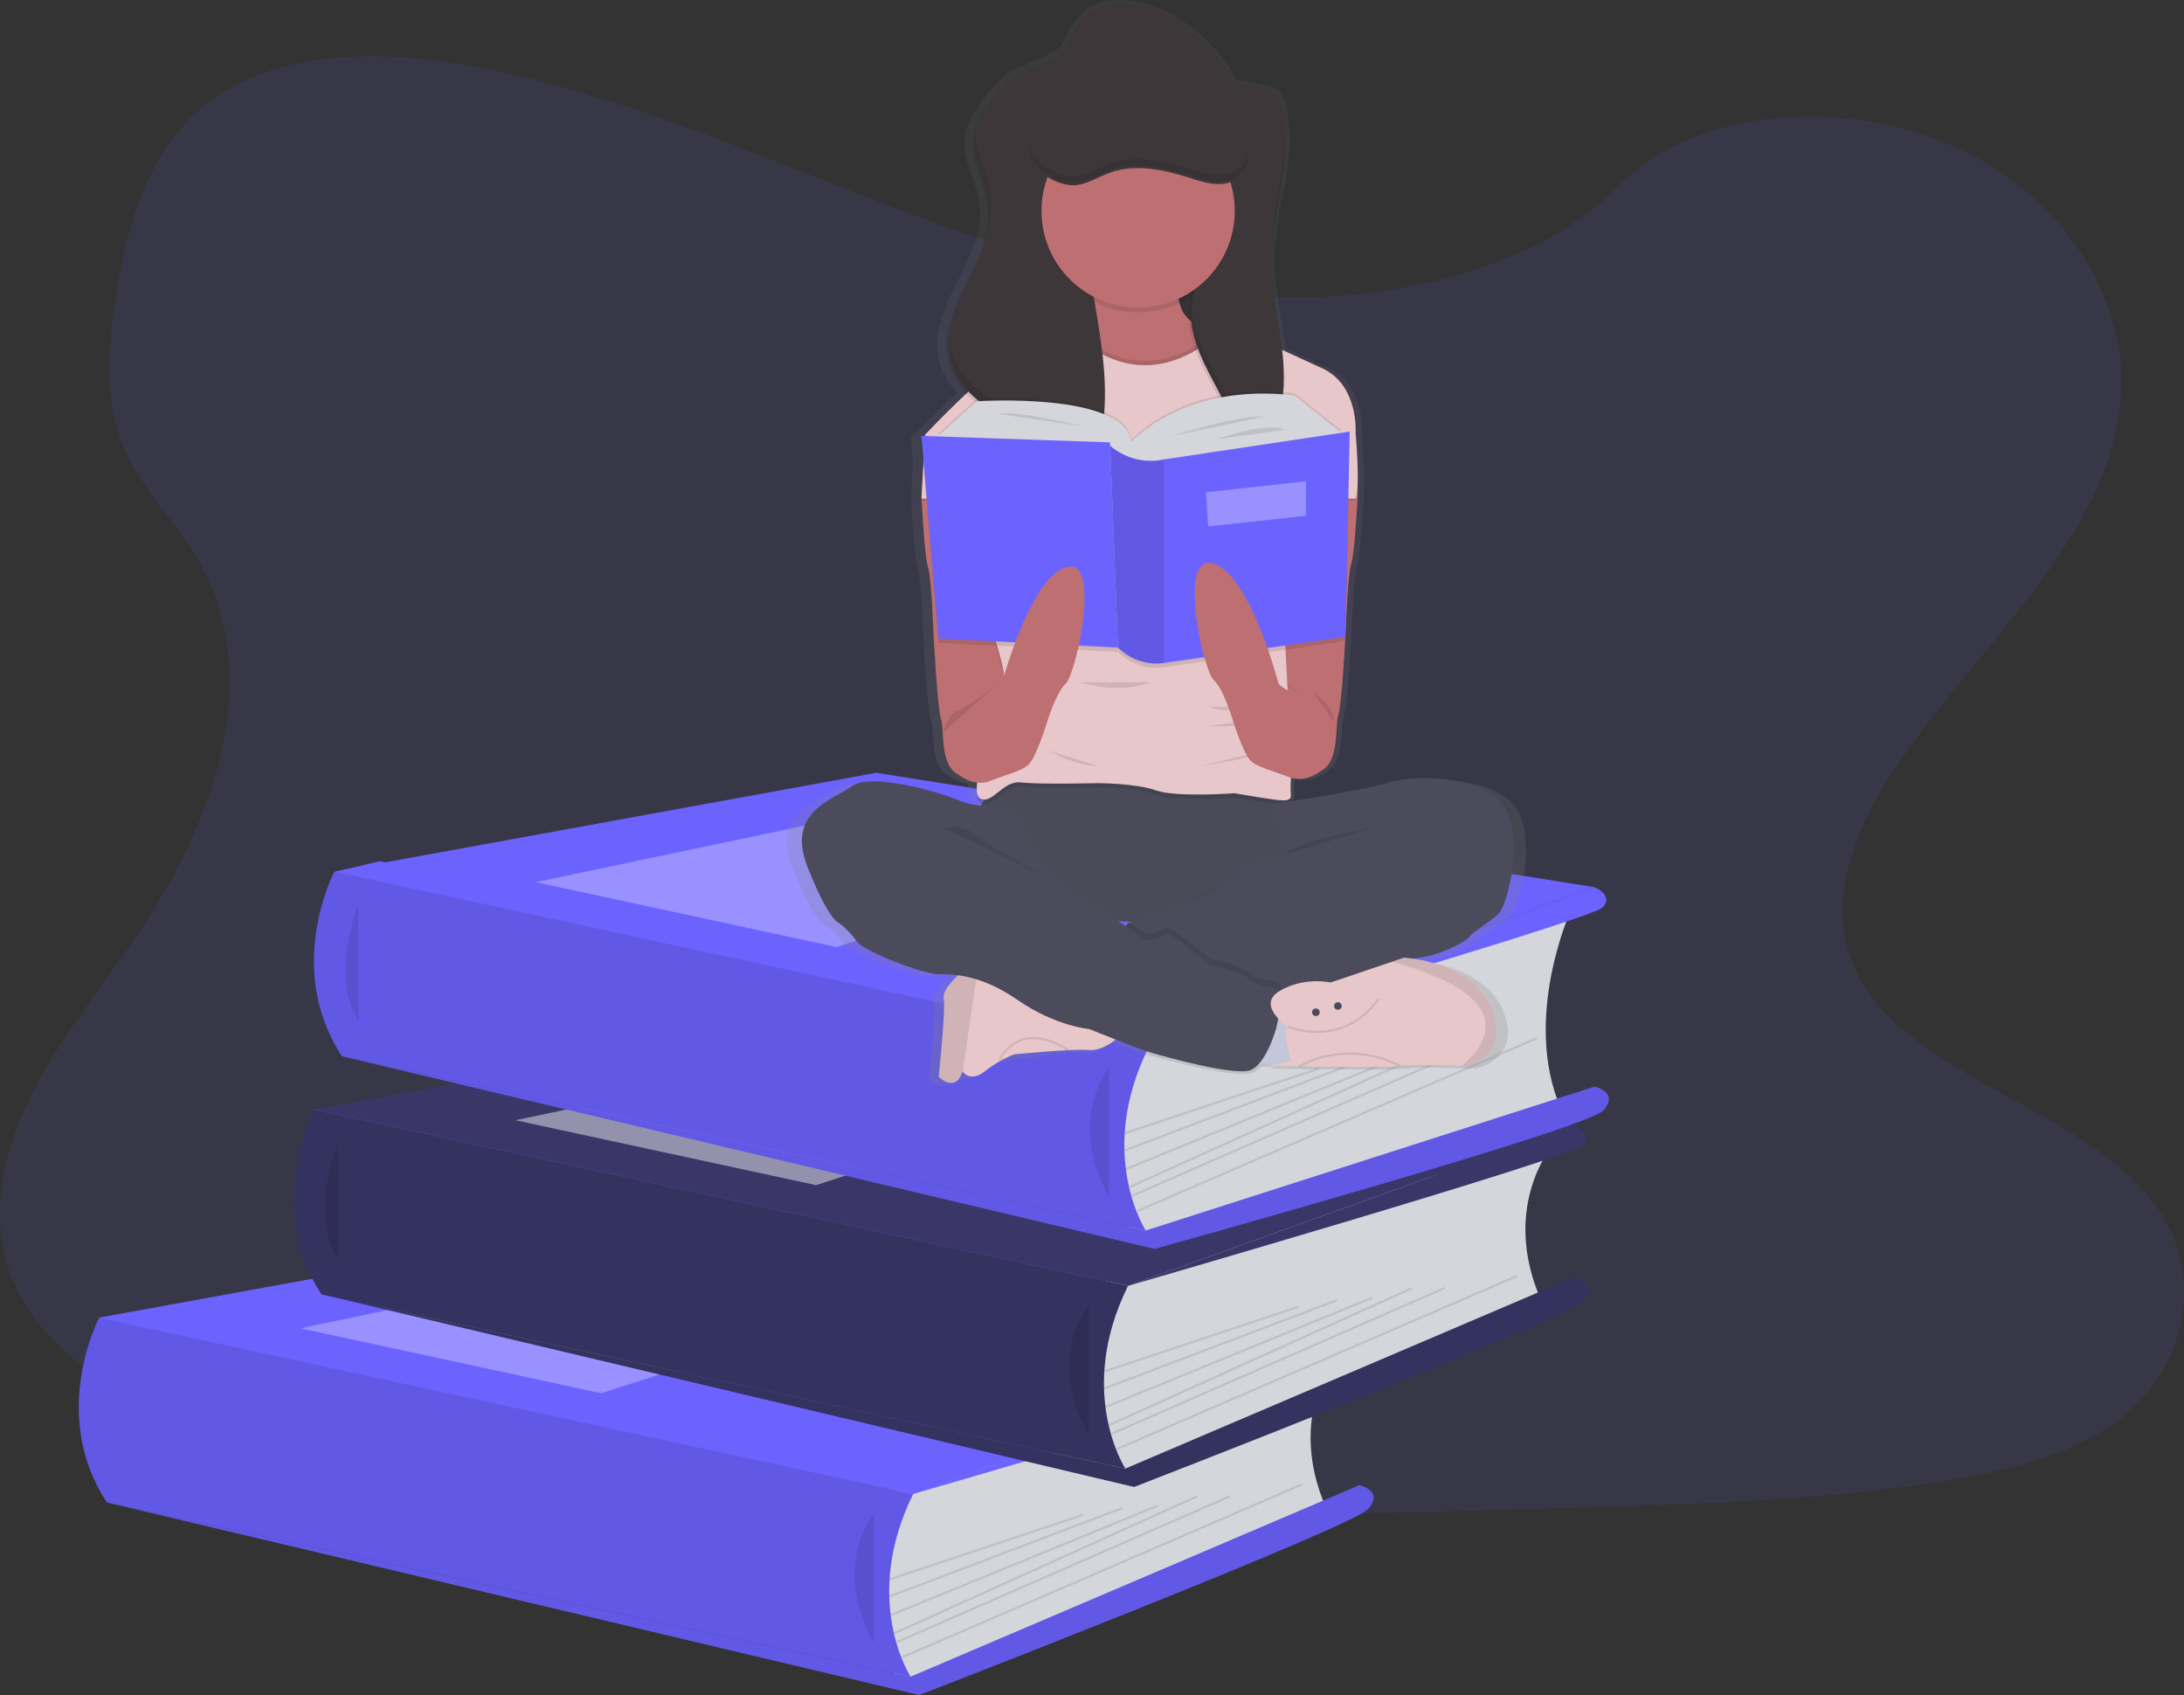 <?xml version="1.0" encoding="utf-8"?>
<svg viewBox="-221.736 -211.737 1009.536 783.432" xmlns="http://www.w3.org/2000/svg">
  <rect x="-221.736" y="-211.737" width="1009.536" height="783.432" fill="#333333" stroke="none"/>
  <defs>
    <linearGradient id="3cf802be-0480-4c68-848a-073112220499" x1="635.22" y1="545.34" x2="635.22" y2="43.42" gradientUnits="userSpaceOnUse">
      <stop offset="0" stop-color="gray" stop-opacity="0.25"/>
      <stop offset="0.54" stop-color="gray" stop-opacity="0.12"/>
      <stop offset="1" stop-color="gray" stop-opacity="0.1"/>
    </linearGradient>
  </defs>
  <path d="M 364.818 -74.325 C 300.098 -76.575 238.448 -97.465 179.588 -120.325 C 120.728 -143.185 62.428 -168.515 -0.742 -180.625 C -41.372 -188.415 -87.842 -189.515 -120.572 -167.735 C -152.082 -146.735 -162.262 -110.585 -167.732 -77.005 C -171.852 -51.745 -174.272 -25.165 -162.982 -1.515 C -155.152 14.905 -141.242 28.705 -131.632 44.485 C -98.162 99.205 -121.812 166.685 -158.082 220.115 C -175.082 245.185 -194.832 269.115 -207.952 295.775 C -221.072 322.435 -227.152 353.025 -215.672 380.245 C -204.282 407.245 -177.152 427.485 -147.772 441.735 C -88.082 470.685 -17.772 478.965 50.838 483.655 C 202.668 494.045 355.298 489.545 507.528 485.045 C 563.868 483.375 620.448 481.685 675.868 472.975 C 706.648 468.135 738.418 460.465 760.768 441.925 C 789.128 418.395 796.158 378.545 777.158 349.045 C 745.268 299.555 657.158 287.265 634.838 234.145 C 622.578 204.915 635.178 172.355 652.998 145.235 C 691.238 87.075 755.328 36.045 758.708 -30.435 C 761.028 -76.105 730.208 -121.825 682.568 -143.435 C 632.638 -166.165 563.378 -163.285 526.558 -125.795 C 488.618 -87.165 421.958 -72.345 364.818 -74.325 Z" fill="#6c63ff" opacity="0.1" transform="matrix(1, 0, 0, 1, -1.1368683772161603e-13, -5.684341886080802e-14)"/>
  <polygon points="200.408 478.755 -141.872 477.085 -175.882 397.315 -55.622 388.585 -76.582 301.125 161.278 270.295 -66.492 191.115 -46.372 186.335 319.878 246.085 299.708 382.575 270.878 457.585 200.408 478.755" fill="#6c63ff" transform="matrix(1, 0, 0, 1, -1.1368683772161603e-13, -5.684341886080802e-14)"/>
  <path d="M 395.688 415.195 C 395.688 415.195 373.018 442.865 391.018 484.695 L 210.018 563.195 L 192.648 566.835 L 184.648 531.835 L 189.998 487.665 L 189.998 463.525 L 395.688 415.195 Z" fill="#d5d6db" transform="matrix(1, 0, 0, 1, -1.1368683772161603e-13, -5.684341886080802e-14)"/>
  <polygon points="-175.882 397.315 74.638 351.645 406.588 404.525 200.408 478.755 -175.882 397.315" fill="#6c63ff" transform="matrix(1, 0, 0, 1, -1.1368683772161603e-13, -5.684341886080802e-14)"/>
  <polygon points="-175.882 397.315 74.638 351.645 406.588 404.525 200.408 478.755 -175.882 397.315" fill="#6c63ff" transform="matrix(1, 0, 0, 1, -1.1368683772161603e-13, -5.684341886080802e-14)"/>
  <path d="M -175.882 397.305 C -175.882 397.305 -199.312 441.695 -172.312 482.695 L 199.188 563.195 C 199.188 563.195 176.128 527.835 200.378 478.755 L -175.882 397.305 Z" fill="#6c63ff" transform="matrix(1, 0, 0, 1, -1.1368683772161603e-13, -5.684341886080802e-14)"/>
  <path d="M -175.882 397.305 C -175.882 397.305 -199.312 441.695 -172.312 482.695 L 199.188 563.195 C 199.188 563.195 176.128 527.835 200.378 478.755 L -175.882 397.305 Z" opacity="0.1" transform="matrix(1, 0, 0, 1, -1.1368683772161603e-13, -5.684341886080802e-14)"/>
  <path d="M 199.188 563.195 L 406.588 474.695 C 406.588 474.695 418.188 477.195 410.688 485.695 C 403.188 494.195 203.188 571.695 203.188 571.695 L -172.312 482.695 L 199.188 563.195 Z" fill="#6c63ff" transform="matrix(1, 0, 0, 1, -1.1368683772161603e-13, -5.684341886080802e-14)"/>
  <path d="M 199.188 563.195 L 406.588 474.695 C 406.588 474.695 418.188 477.195 410.688 485.695 C 403.188 494.195 203.188 571.695 203.188 571.695 L -172.312 482.695 L 199.188 563.195 Z" opacity="0.1" transform="matrix(1, 0, 0, 1, -1.1368683772161603e-13, -5.684341886080802e-14)"/>
  <path d="M 182.188 487.695 C 182.188 487.695 162.188 511.695 182.188 547.695" opacity="0.1" transform="matrix(1, 0, 0, 1, -1.1368683772161603e-13, -5.684341886080802e-14)"/>
  <rect x="510.68" y="757.36" width="94.57" height="1" transform="matrix(0.949, -0.316, 0.316, 0.949, -534.812, -39.595)" opacity="0.1"/>
  <rect x="509.35" y="759.86" width="115.23" height="1" transform="matrix(0.935, -0.355, 0.355, 0.935, -556.892, -3.935)" opacity="0.1"/>
  <rect x="508.7" y="764.61" width="133.56" height="1" transform="matrix(0.925, -0.379, 0.379, 0.925, -570.552, 19.835)" opacity="0.1"/>
  <rect x="508.37" y="766.53" width="153.74" height="1" transform="matrix(0.911, -0.412, 0.412, 0.911, -587.532, 53.845)" opacity="0.1"/>
  <rect x="509.21" y="768.64" width="168.15" height="1" transform="matrix(0.916, -0.401, 0.401, 0.916, -582.002, 46.845)" opacity="0.1"/>
  <rect x="510.33" y="769.26" width="201.22" height="1" transform="matrix(0.918, -0.397, 0.397, 0.918, -578.762, 50.185)" opacity="0.1"/>
  <polygon points="-82.812 402.195 93.188 365.195 200.408 385.695 56.188 432.195 -82.812 402.195" fill="#fff" opacity="0.3" transform="matrix(1, 0, 0, 1, -1.1368683772161603e-13, -5.684341886080802e-14)"/>
  <path d="M 406.588 404.525 C 406.588 404.525 415.688 408.195 410.348 413.865 C 405.008 419.535 200.378 478.755 200.378 478.755 L 406.588 404.525 Z" fill="#6c63ff" transform="matrix(1, 0, 0, 1, -1.1368683772161603e-13, -5.684341886080802e-14)"/>
  <path d="M 494.978 319.015 C 494.978 319.015 472.318 346.675 490.318 388.515 L 309.318 467.015 L 291.948 470.675 L 283.948 435.675 L 289.378 391.515 L 289.378 367.345 L 494.978 319.015 Z" fill="#d5d6db" transform="matrix(1, 0, 0, 1, -1.1368683772161603e-13, -5.684341886080802e-14)"/>
  <polygon points="-76.582 301.125 173.928 255.465 505.888 308.345 299.708 382.575 -76.582 301.125" fill="#3a3768" transform="matrix(1, 0, 0, 1, -1.1368683772161603e-13, -5.684341886080802e-14)"/>
  <path d="M -76.622 301.125 C -76.622 301.125 -100.062 345.515 -73.062 386.515 L 298.438 467.015 C 298.438 467.015 275.388 431.625 299.668 382.565 L -76.622 301.125 Z" fill="#3a3768" transform="matrix(1, 0, 0, 1, -1.1368683772161603e-13, -5.684341886080802e-14)"/>
  <path d="M -76.622 301.125 C -76.622 301.125 -100.062 345.515 -73.062 386.515 L 298.438 467.015 C 298.438 467.015 275.388 431.625 299.668 382.565 L 182.188 357.135 L -76.622 301.125 Z" opacity="0.1" transform="matrix(1, 0, 0, 1, -1.1368683772161603e-13, -5.684341886080802e-14)"/>
  <path d="M -65.522 316.515 C -65.522 316.515 -78.902 348.985 -65.522 370.015" opacity="0.1" transform="matrix(1, 0, 0, 1, -1.1368683772161603e-13, -5.684341886080802e-14)"/>
  <path d="M 298.478 467.015 L 505.888 378.515 C 505.888 378.515 517.478 381.015 509.978 389.515 C 502.478 398.015 302.478 475.515 302.478 475.515 L -73.022 386.515 L 298.478 467.015 Z" fill="#3a3768" transform="matrix(1, 0, 0, 1, -1.1368683772161603e-13, -5.684341886080802e-14)"/>
  <path d="M 298.478 467.015 L 505.888 378.515 C 505.888 378.515 517.478 381.015 509.978 389.515 C 502.478 398.015 302.478 475.515 302.478 475.515 L -73.022 386.515 L 298.478 467.015 Z" opacity="0.1" transform="matrix(1, 0, 0, 1, -1.1368683772161603e-13, -5.684341886080802e-14)"/>
  <path d="M 281.478 391.515 C 281.478 391.515 261.478 415.515 281.478 451.515" opacity="0.1" transform="matrix(1, 0, 0, 1, -1.1368683772161603e-13, -5.684341886080802e-14)"/>
  <rect x="609.97" y="661.18" width="94.57" height="1" transform="matrix(0.949, -0.316, 0.316, 0.949, -499.262, -13.105)" opacity="0.1"/>
  <rect x="608.65" y="663.68" width="115.23" height="1" transform="matrix(0.935, -0.355, 0.355, 0.935, -516.212, 25.085)" opacity="0.1"/>
  <rect x="608" y="668.43" width="133.56" height="1" transform="matrix(0.925, -0.379, 0.379, 0.925, -526.722, 50.275)" opacity="0.1"/>
  <rect x="607.66" y="670.34" width="153.74" height="1" transform="matrix(0.911, -0.412, 0.412, 0.911, -539.112, 86.195)" opacity="0.1"/>
  <rect x="608.51" y="672.45" width="168.15" height="1" transform="matrix(0.916, -0.401, 0.401, 0.916, -535.172, 78.555)" opacity="0.1"/>
  <rect x="609.63" y="673.07" width="201.22" height="1" transform="matrix(0.918, -0.397, 0.397, 0.918, -532.482, 81.665)" opacity="0.1"/>
  <polygon points="16.488 306.015 192.488 269.015 299.708 289.515 155.488 336.015 16.488 306.015" fill="#fff" opacity="0.45" transform="matrix(1, 0, 0, 1, -1.1368683772161603e-13, -5.684341886080802e-14)"/>
  <path d="M 505.888 308.345 C 505.888 308.345 514.978 312.015 509.648 317.675 C 504.318 323.335 299.708 382.565 299.708 382.565 L 505.888 308.345 Z" fill="#3a3768" transform="matrix(1, 0, 0, 1, -1.1368683772161603e-13, -5.684341886080802e-14)"/>
  <path d="M 504.378 208.985 C 504.378 208.985 481.708 258.655 499.708 300.485 L 318.708 356.985 L 301.378 360.655 L 293.378 325.655 L 298.728 281.485 L 298.728 257.315 L 504.378 208.985 Z" fill="#d5d6db" transform="matrix(1, 0, 0, 1, -1.1368683772161603e-13, -5.684341886080802e-14)"/>
  <polygon points="-67.152 191.105 183.368 145.435 515.328 198.315 309.138 272.545 -67.152 191.105" fill="#6c63ff" transform="matrix(1, 0, 0, 1, -1.1368683772161603e-13, -5.684341886080802e-14)"/>
  <path d="M -67.152 191.095 C -67.152 191.095 -90.622 235.485 -63.622 276.485 L 307.878 356.985 C 307.878 356.985 284.818 321.595 309.098 272.545 L -67.152 191.095 Z" fill="#6c63ff" transform="matrix(1, 0, 0, 1, -1.1368683772161603e-13, -5.684341886080802e-14)"/>
  <path d="M -67.152 191.095 C -67.152 191.095 -90.622 235.485 -63.622 276.485 L 307.878 356.985 C 307.878 356.985 284.818 321.595 309.098 272.545 L -67.152 191.095 Z" opacity="0.1" transform="matrix(1, 0, 0, 1, -1.1368683772161603e-13, -5.684341886080802e-14)"/>
  <path d="M -56.082 206.485 C -56.082 206.485 -69.472 238.965 -56.082 259.985" opacity="0.1" transform="matrix(1, 0, 0, 1, -1.1368683772161603e-13, -5.684341886080802e-14)"/>
  <path d="M 307.918 356.985 L 515.318 290.485 C 515.318 290.485 526.918 292.985 519.418 301.485 C 511.918 309.985 311.918 365.485 311.918 365.485 L -63.582 276.485 L 307.918 356.985 Z" fill="#6c63ff" transform="matrix(1, 0, 0, 1, -1.1368683772161603e-13, -5.684341886080802e-14)"/>
  <path d="M 307.918 356.985 L 515.318 290.485 C 515.318 290.485 526.918 292.985 519.418 301.485 C 511.918 309.985 311.918 365.485 311.918 365.485 L -63.582 276.485 L 307.918 356.985 Z" opacity="0.1" transform="matrix(1, 0, 0, 1, -1.1368683772161603e-13, -5.684341886080802e-14)"/>
  <path d="M 290.918 281.485 C 290.918 281.485 270.918 305.485 290.918 341.485" opacity="0.1" transform="matrix(1, 0, 0, 1, -1.1368683772161603e-13, -5.684341886080802e-14)"/>
  <rect x="619.41" y="551.15" width="94.57" height="1" transform="matrix(0.949, -0.316, 0.316, 0.949, -463.952, -15.775)" opacity="0.1"/>
  <rect x="618.08" y="553.65" width="115.23" height="1" transform="matrix(0.935, -0.355, 0.355, 0.935, -476.482, 21.255)" opacity="0.1"/>
  <rect x="617.43" y="558.4" width="133.56" height="1" transform="matrix(0.925, -0.379, 0.379, 0.925, -484.342, 45.655)" opacity="0.1"/>
  <rect x="617.1" y="560.32" width="153.74" height="1" transform="matrix(0.911, -0.412, 0.412, 0.911, -492.982, 80.315)" opacity="0.1"/>
  <rect x="617.95" y="562.43" width="168.15" height="1" transform="matrix(0.916, -0.401, 0.401, 0.916, -490.312, 73.125)" opacity="0.1"/>
  <rect x="619.07" y="563.05" width="201.22" height="1" transform="matrix(0.918, -0.397, 0.397, 0.918, -488.082, 76.395)" opacity="0.1"/>
  <polygon points="25.918 195.985 201.918 158.985 309.138 179.485 164.918 225.985 25.918 195.985" fill="#fff" opacity="0.3" transform="matrix(1, 0, 0, 1, -1.1368683772161603e-13, -5.684341886080802e-14)"/>
  <path d="M 515.318 198.315 C 515.318 198.315 524.418 201.985 519.078 207.655 C 513.738 213.325 309.138 272.545 309.138 272.545 L 515.318 198.315 Z" fill="#6c63ff" transform="matrix(1, 0, 0, 1, -1.1368683772161603e-13, -5.684341886080802e-14)"/>
  <path d="M 342.861 -87.466 C 342.861 -87.466 326.311 -121.806 305.191 -104.886 C 305.191 -104.886 300.651 -103.366 300.861 -98.596 C 300.861 -98.596 302.621 -99.496 303.861 -95.826 C 304.324 -94.52 304.941 -93.274 305.701 -92.116 C 306.72 -90.55 308.223 -89.359 309.981 -88.726 C 309.981 -88.726 319.061 -81.536 336.351 -86.436 C 336.351 -86.436 341.171 -85.606 341.971 -86.196 L 336.451 -90.466 C 336.451 -90.466 333.451 -86.286 329.271 -85.916 C 329.271 -85.916 336.421 -90.156 335.651 -91.136 C 335.491 -91.336 332.651 -93.266 332.651 -93.266 C 332.651 -93.266 327.451 -86.036 320.941 -85.656 C 320.941 -85.656 330.151 -89.566 331.571 -94.006 L 327.061 -96.666 C 327.061 -96.666 321.941 -88.746 314.541 -88.046 C 314.541 -88.046 324.021 -92.466 326.041 -97.186 L 321.251 -99.186 C 321.251 -99.186 316.101 -91.566 309.951 -91.016 C 309.951 -91.016 320.391 -97.226 320.131 -99.576 C 320.131 -99.576 315.621 -101.166 314.221 -101.006 C 314.221 -101.006 310.401 -95.626 306.791 -95.626 C 306.791 -95.626 313.331 -100.516 312.931 -101.306 C 312.931 -101.306 306.511 -101.806 303.121 -100.306 C 306.17 -101.819 309.563 -102.508 312.961 -102.306 C 311.617 -103.915 309.83 -105.094 307.821 -105.696 C 307.821 -105.696 311.401 -107.066 314.511 -102.166 C 314.511 -102.166 319.511 -101.576 320.101 -101.006 C 320.101 -101.006 317.711 -106.266 314.661 -108.566 C 314.661 -108.566 319.281 -107.626 321.391 -100.516 L 326.241 -98.596 C 326.241 -98.596 323.451 -105.726 320.881 -107.966 C 320.881 -107.966 325.441 -106.286 327.421 -97.966 L 331.871 -95.416 C 331.871 -95.416 329.931 -101.736 327.611 -104.856 C 327.611 -104.856 331.511 -102.376 333.121 -94.626 L 335.891 -92.626 C 335.891 -92.626 334.391 -97.216 333.891 -98.496 C 333.391 -99.776 333.641 -100.026 333.641 -100.026 C 335.542 -97.652 336.744 -94.795 337.111 -91.776 C 337.111 -91.776 342.551 -87.166 342.861 -87.466 Z" fill="#6c63ff" opacity="0.1" transform="matrix(1, 0, 0, 1, -1.1368683772161603e-13, -5.684341886080802e-14)"/>
  <path d="M803.54,420.71C797,402.94,761,401.27,745.38,405.8c-11.1,3.23-34.5,6.87-47,8.7l-.81-.77c1.62-.48,1.66-1.66,1.46-3.41a53.37,53.37,0,0,1,.1-6.92c7.66,2.38,14.48-3.25,14.48-3.25h0c9-4,6.58-21.12,8.3-25.8,1.29-3.5,2.68-24.12,3.3-34.4l.13,0,.07-3.45c.09-1.49.13-2.36.13-2.36s.88-25.14,2.6-30.23c1.6-4.68,2.9-28.26,3.1-32,0-.32,0-.49,0-.49l-.13-2.18c.09-1.59.13-3.36.12-5.22,0-8.55-.89-19.32-1-21.06,0-.25,0-.55,0-.91.07-3.65-.39-21.93-15.94-28.84-5.73-2.56-12.62-5.61-19.29-8.58-1.72-14.85-5.65-29.62-5.31-44.58,0-2.25.2-4.5.42-6.74,0,.65-.07,1.31-.08,2,0,1.45,0,2.91,0,4.36.59-18.71,7.66-37.52,7-55.83-.06,1.79-.19,3.59-.36,5.39a58.13,58.13,0,0,0-1.92-18.39c-.6-2.11-1.41-4.29-3.14-5.7a12.93,12.93,0,0,0-5.48-2.17,110.21,110.21,0,0,0-14.39-2.68A22.22,22.22,0,0,0,668.5,74c-10.14-13.92-25.16-27-42.92-30-8.91-1.5-19.16-.25-25.22,6.12a18.92,18.92,0,0,0-1.78,1.8c-3.26,3.89-4.66,9-8,12.88-.22.26-.47.5-.71.75-6.54,5.85-16.73,7.07-24,12.32A28.81,28.81,0,0,0,562.28,81a60.88,60.88,0,0,0-7.84,9.53c-3.27,4.6-6.63,9.39-7.67,14.88-2.09,11,5.4,21.43,6.79,32.5,3.1,24.77-24.31,46.75-19.12,71.19a32.6,32.6,0,0,0,8.82,15.83C532.57,234.61,523.47,244,523.47,244l0,.56-1.69,0,.17,2h-.17l.93,10.85-.93,15.8s0,.17,0,.49v.08l0,.43s0,.17,0,.49h.06c.31,5.79,1.54,26.61,3,31,1.72,5.09,2.59,30.23,2.59,30.23s1.9,35.53,3.64,40.23-.73,21.77,8.3,25.8h0a19,19,0,0,0,9.07,3.76c-.46,3.74-.17,6.45,1.32,7.3a4.36,4.36,0,0,0,2.1.6,22.29,22.29,0,0,0-1.63,2.85A42.36,42.36,0,0,1,539.75,414c-9.7-4-41.89-13-51.24-6.67s-31.85,12.07-21.46,37.55S482.28,471,482.28,471a37,37,0,0,1,8.31,8.35c3.12,4.69,32.19,15.42,39.46,15.42a71.19,71.19,0,0,1,9.25.46s-7.89,6.92-6.84,10.94-2.4,36.2-2.4,36.2,8,8.06,11.42-2.51l.12.16c.64.87,4.1,4.8,10.61-.16a59.48,59.48,0,0,1,8.46-5.36l31.52-4.46a89.24,89.24,0,0,1,9.87-.07c5,.41,9.91-2.55,13-4.84,6.53,2.48,13.87,5.19,17.36,6.18,7.08,2,39.62,10.73,47.23,8a10.57,10.57,0,0,0,4.1-2.92l7.26.23-3.4.68s6.62.11,15.62.23l-.38.22,11.29-.1c16.52.15,35.08.2,37.52-.35,3.82-.85,23.67-.25,29.52,0l1.63,0s21.81-4.35,12.81-26.48c-6.92-17-28.19-21.94-37.63-23.3,2.66-.53,4.95-.94,6.47-1.18,6.59-1,19.39-7,20.43-9.05s11.77-8,14.54-11.39S810.11,438.48,803.54,420.71ZM622.89,470.44l-1.07.35-.72.24-1.38,1.36c-1.1-.74-2.28-1.52-3.51-2.32C618.38,470.2,620.61,470.33,622.89,470.44Zm95.31,28.18h0Z" transform="matrix(1, 0, 0, 1, -322.451, -255.165)" fill="url(#3cf802be-0480-4c68-848a-073112220499)"/>
  <path d="M 364.883 108.469 C 364.883 108.469 380.183 148.469 388.883 144.469 C 397.583 140.469 395.223 123.469 396.883 118.809 C 398.543 114.149 400.383 78.809 400.383 78.809 C 400.383 78.809 401.223 53.809 402.883 48.749 C 404.423 44.099 405.673 20.649 405.883 16.959 C 405.883 16.639 405.883 16.469 405.883 16.469 L 404.233 -12.531 L 394.893 -14.861 L 373.233 -6.861 L 370.233 10.269 L 369.063 16.959 L 368.563 19.809 L 364.883 108.469 Z" fill="#be6f72" transform="matrix(1, 0, 0, 1, -1.1368683772161603e-13, -5.684341886080802e-14)"/>
  <path d="M 369.923 101.769 C 369.923 101.769 384.523 113.719 388.923 114.769 C 393.323 115.819 396.023 125.139 396.023 125.139" opacity="0.1" transform="matrix(1, 0, 0, 1, -1.1368683772161603e-13, -5.684341886080802e-14)"/>
  <path d="M 245.233 110.219 C 245.233 110.219 229.933 150.219 221.233 146.219 C 212.533 142.219 214.893 125.219 213.233 120.559 C 211.573 115.899 209.733 80.559 209.733 80.559 C 209.733 80.559 208.893 55.559 207.233 50.499 C 205.693 45.849 204.443 22.399 204.233 18.709 C 204.233 18.389 204.233 18.219 204.233 18.219 L 205.893 -10.781 L 215.233 -13.111 L 236.893 -5.111 L 239.893 12.019 L 241.063 18.709 L 241.563 21.559 L 245.233 110.219 Z" fill="#be6f72" transform="matrix(1, 0, 0, 1, -1.1368683772161603e-13, -5.684341886080802e-14)"/>
  <rect x="310.713" y="-103.841" width="34.15" height="53.23" fill="#3e373a" transform="matrix(1, 0, 0, 1, -1.1368683772161603e-13, -5.684341886080802e-14)"/>
  <rect x="310.713" y="-103.841" width="34.15" height="53.23" opacity="0.1" transform="matrix(1, 0, 0, 1, -1.1368683772161603e-13, -5.684341886080802e-14)"/>
  <path d="M 239.233 150.059 C 239.233 150.059 227.563 162.889 231.893 165.219 C 236.223 167.549 264.233 211.219 264.233 211.219 C 264.233 211.219 356.233 222.549 373.583 205.549 C 390.933 188.549 390.583 158.179 390.583 158.179 C 390.583 158.179 376.643 161.179 375.123 159.549 C 373.603 157.919 365.253 150.059 365.253 150.059 C 365.253 150.059 247.233 142.899 239.233 150.059 Z" fill="#4b4b5b" transform="matrix(1, 0, 0, 1, -1.1368683772161603e-13, -5.684341886080802e-14)"/>
  <path d="M 239.233 150.059 C 239.233 150.059 227.563 162.889 231.893 165.219 C 236.223 167.549 264.233 211.219 264.233 211.219 C 264.233 211.219 356.233 222.549 373.583 205.549 C 390.933 188.549 390.583 158.179 390.583 158.179 C 390.583 158.179 376.643 161.179 375.123 159.549 C 373.603 157.919 365.253 150.059 365.253 150.059 C 365.253 150.059 247.233 142.899 239.233 150.059 Z" opacity="0.02" transform="matrix(1, 0, 0, 1, -1.1368683772161603e-13, -5.684341886080802e-14)"/>
  <path d="M 404.853 -12.111 L 374.853 11.889 L 365.783 12.549 L 362.453 12.789 L 306.523 16.889 L 248.523 12.649 L 239.893 12.019 L 228.893 11.219 L 205.893 -10.781 C 205.893 -10.781 222.173 -28.221 236.433 -39.991 C 242.053 -44.641 247.363 -48.401 251.233 -49.881 L 251.893 -50.111 C 254.327 -51.06 256.5 -52.575 258.233 -54.531 C 269.493 -66.141 279.903 -94.791 279.903 -94.791 C 279.903 -94.791 329.573 -120.451 323.573 -86.791 C 317.573 -53.131 345.903 -61.451 345.903 -61.451 L 355.243 -57.191 L 358.933 -55.501 L 368.343 -51.191 L 389.573 -41.451 C 406.233 -33.781 404.853 -12.111 404.853 -12.111 Z" fill="#be6f72" transform="matrix(1, 0, 0, 1, -1.1368683772161603e-13, -5.684341886080802e-14)"/>
  <circle cx="304.193" cy="-112.051" r="44.67" opacity="0.1" transform="matrix(1, 0, 0, 1, -1.1368683772161603e-13, -5.684341886080802e-14)"/>
  <path d="M 404.923 19.709 L 204.233 19.709 C 204.233 19.389 204.233 19.219 204.233 19.219 L 205.893 -9.781 C 205.893 -9.781 222.173 -27.221 236.433 -38.991 L 362.433 -43.991 L 368.293 -50.171 L 389.523 -40.431 C 406.193 -32.771 404.853 -11.101 404.853 -11.101 C 404.853 -11.101 407.133 14.009 404.923 19.709 Z" opacity="0.1" transform="matrix(1, 0, 0, 1, -1.1368683772161603e-13, -5.684341886080802e-14)"/>
  <path d="M 404.923 18.709 L 204.233 18.709 C 204.233 18.389 204.233 18.219 204.233 18.219 L 205.893 -10.781 C 205.893 -10.781 222.173 -28.221 236.433 -39.991 L 362.433 -44.991 L 368.293 -51.171 L 389.523 -41.431 C 406.193 -33.771 404.853 -12.101 404.853 -12.101 C 404.853 -12.101 407.133 13.009 404.923 18.709 Z" fill="#e7c7ca" transform="matrix(1, 0, 0, 1, -1.1368683772161603e-13, -5.684341886080802e-14)"/>
  <path d="M 272.023 -62.611 C 272.023 -62.611 303.683 -22.271 345.853 -63.441 C 388.023 -104.611 350.523 28.389 350.523 28.389 L 259.523 39.189 L 272.023 -62.611 Z" opacity="0.1" transform="matrix(1, 0, 0, 1, -1.1368683772161603e-13, -5.684341886080802e-14)"/>
  <path d="M 272.023 -60.611 C 272.023 -60.611 303.683 -20.271 345.853 -61.441 C 388.023 -102.611 350.523 30.389 350.523 30.389 L 259.523 41.189 L 272.023 -60.611 Z" fill="#e7c7ca" transform="matrix(1, 0, 0, 1, -1.1368683772161603e-13, -5.684341886080802e-14)"/>
  <path d="M 358.883 -53.531 L 362.233 -2.441 L 365.823 14.559 L 368.563 27.559 C 368.563 27.559 375.563 127.559 373.563 132.559 C 371.563 137.559 374.563 141.559 374.983 144.219 C 375.403 146.879 374.563 153.559 374.893 156.559 C 375.223 159.559 374.893 160.889 367.233 159.819 C 359.573 158.749 348.893 156.889 348.893 156.889 C 348.893 156.889 321.893 158.889 312.563 155.559 C 303.233 152.229 285.563 152.219 285.563 152.219 C 285.563 152.219 258.893 152.889 250.233 151.889 C 241.573 150.889 236.893 162.559 231.233 159.219 C 225.573 155.879 237.893 123.559 241.893 114.219 C 245.893 104.879 236.563 81.219 236.563 81.219 L 248.563 14.649 L 251.233 -0.441 L 251.233 -47.881 L 251.893 -48.111 C 254.327 -49.06 256.5 -50.575 258.233 -52.531 L 261.233 -4.791 L 355.233 -1.451 L 355.233 -55.181" opacity="0.1" transform="matrix(1, 0, 0, 1, -1.1368683772161603e-13, -5.684341886080802e-14)"/>
  <path d="M 358.883 -55.531 L 362.233 -4.441 L 365.823 12.559 L 368.563 25.559 C 368.563 25.559 375.563 125.559 373.563 130.559 C 371.563 135.559 374.563 139.559 374.983 142.219 C 375.403 144.879 374.563 151.559 374.893 154.559 C 375.223 157.559 374.893 158.889 367.233 157.819 C 359.573 156.749 348.893 154.889 348.893 154.889 C 348.893 154.889 321.893 156.889 312.563 153.559 C 303.233 150.229 285.563 150.219 285.563 150.219 C 285.563 150.219 258.893 150.889 250.233 149.889 C 241.573 148.889 236.893 160.559 231.233 157.219 C 225.573 153.879 237.893 121.559 241.893 112.219 C 245.893 102.879 236.563 79.219 236.563 79.219 L 248.563 12.649 L 251.233 -2.441 L 251.233 -49.881 L 251.893 -50.111 C 254.327 -51.06 256.5 -52.575 258.233 -54.531 L 261.233 -6.791 L 355.233 -3.451 L 355.233 -57.181" fill="#e7c7ca" transform="matrix(1, 0, 0, 1, -1.1368683772161603e-13, -5.684341886080802e-14)"/>
  <path d="M 369.693 -162.151 C 369.123 -164.241 368.333 -166.411 366.693 -167.811 C 365.127 -168.935 363.318 -169.675 361.413 -169.971 C 356.851 -171.17 352.214 -172.059 347.533 -172.631 C 346.864 -174.851 345.852 -176.953 344.533 -178.861 C 334.733 -192.701 320.233 -205.751 303.173 -208.701 C 294.243 -210.251 283.893 -208.861 278.173 -201.821 C 275.033 -197.951 273.683 -192.821 270.513 -189.021 C 264.403 -181.641 253.373 -180.731 245.673 -175.021 C 241.563 -172.021 238.583 -167.671 235.673 -163.451 C 232.523 -158.881 229.283 -154.121 228.283 -148.661 C 226.283 -137.751 233.493 -127.351 234.823 -116.341 C 237.823 -91.711 211.423 -69.861 216.413 -45.561 C 219.323 -31.391 232.413 -21.411 245.953 -16.351 C 250.723 -14.561 256.173 -12.781 258.403 -8.201 C 259.403 -6.201 259.573 -3.891 260.513 -1.871 C 263.673 4.869 274.063 5.129 279.643 0.219 C 285.223 -4.691 286.983 -12.631 287.643 -20.041 C 290.323 -52.401 277.363 -84.371 278.873 -116.811 C 279.323 -126.621 282.083 -137.751 290.873 -142.191 C 302.703 -148.191 316.933 -138.191 329.953 -140.101 C 336.114 -125.109 337.422 -108.564 333.693 -92.791 C 331.623 -84.161 328.043 -75.791 327.783 -66.891 C 327.393 -53.341 334.703 -40.961 341.023 -28.981 C 342.379 -26.74 343.286 -24.257 343.693 -21.671 C 343.792 -19.046 343.304 -16.432 342.263 -14.021 C 338.693 -4.411 332.533 4.509 331.833 14.739 C 331.628 15.934 331.897 17.161 332.583 18.159 C 333.287 18.826 334.196 19.235 335.163 19.319 C 345.963 21.169 355.303 11.599 360.573 1.989 C 366.448 -8.625 369.872 -20.42 370.593 -32.531 C 371.683 -52.891 364.383 -72.921 364.833 -93.301 C 365.353 -116.471 375.823 -139.801 369.693 -162.151 Z" opacity="0.1" transform="matrix(1, 0, 0, 1, -1.1368683772161603e-13, -5.684341886080802e-14)"/>
  <path d="M 370.693 -163.151 C 370.123 -165.241 369.333 -167.411 367.693 -168.811 C 366.127 -169.935 364.318 -170.675 362.413 -170.971 C 357.851 -172.17 353.214 -173.059 348.533 -173.631 C 347.864 -175.851 346.852 -177.953 345.533 -179.861 C 335.733 -193.701 321.233 -206.751 304.173 -209.701 C 295.243 -211.251 284.893 -209.861 279.173 -202.821 C 276.033 -198.951 274.683 -193.821 271.513 -190.021 C 265.403 -182.641 254.373 -181.731 246.673 -176.021 C 242.563 -173.021 239.583 -168.671 236.673 -164.451 C 233.523 -159.881 230.283 -155.121 229.283 -149.661 C 227.283 -138.751 234.493 -128.351 235.823 -117.341 C 238.823 -92.711 212.423 -70.861 217.413 -46.561 C 220.323 -32.391 233.413 -22.411 246.953 -17.351 C 251.723 -15.561 257.173 -13.781 259.403 -9.201 C 260.403 -7.201 260.573 -4.891 261.513 -2.871 C 264.673 3.869 275.063 4.129 280.643 -0.781 C 286.223 -5.691 287.983 -13.631 288.643 -21.041 C 291.323 -53.401 278.363 -85.371 279.873 -117.811 C 280.323 -127.621 283.083 -138.751 291.873 -143.191 C 303.703 -149.191 317.933 -139.191 330.953 -141.101 C 337.114 -126.109 338.422 -109.564 334.693 -93.791 C 332.623 -85.161 329.043 -76.791 328.783 -67.891 C 328.393 -54.341 335.703 -41.961 342.023 -29.981 C 343.379 -27.74 344.286 -25.257 344.693 -22.671 C 344.792 -20.046 344.304 -17.432 343.263 -15.021 C 339.693 -5.411 333.533 3.509 332.833 13.739 C 332.628 14.934 332.897 16.161 333.583 17.159 C 334.287 17.826 335.196 18.235 336.163 18.319 C 346.963 20.169 356.303 10.599 361.573 0.989 C 367.448 -9.625 370.872 -21.42 371.593 -33.531 C 372.683 -53.891 365.383 -73.921 365.833 -94.301 C 366.353 -117.471 376.823 -140.801 370.693 -163.151 Z" fill="#3e373a" transform="matrix(1, 0, 0, 1, -1.1368683772161603e-13, -5.684341886080802e-14)"/>
  <polygon points="348.603 279.62 388.273 280.889 382.583 251.469 352.193 254.359 348.603 279.62" fill="#c3c7d9" transform="matrix(1, 0, 0, 1, -1.1368683772161603e-13, -5.684341886080802e-14)"/>
  <path d="M 471.523 209.889 C 468.853 213.219 458.523 219.219 457.523 221.219 C 456.523 223.219 444.193 229.219 437.853 230.219 C 431.513 231.219 411.523 235.559 407.853 237.889 C 405.223 239.569 384.113 244.889 370.243 247.839 C 366.486 248.728 362.684 249.413 358.853 249.889 C 352.853 250.219 287.193 227.889 287.193 227.889 L 299.853 214.889 L 300.553 214.649 C 304.133 213.439 320.673 207.849 329.853 205.189 C 340.193 202.189 352.193 189.859 352.193 189.859 C 352.193 189.859 369.853 183.859 372.193 183.189 C 374.533 182.519 366.193 159.859 366.193 159.859 C 366.193 159.859 404.523 154.539 419.523 150.029 C 434.523 145.519 469.193 147.189 475.523 164.859 C 481.853 182.529 474.233 206.559 471.523 209.889 Z" fill="#4b4b5b" transform="matrix(1, 0, 0, 1, -1.1368683772161603e-13, -5.684341886080802e-14)"/>
  <path d="M 296.853 266.219 C 296.853 266.219 289.193 274.219 281.523 273.559 C 273.853 272.899 247.033 275.559 247.033 275.559 C 242.172 277.498 237.621 280.136 233.523 283.389 C 227.253 288.329 223.923 284.389 223.303 283.549 L 223.193 283.389 C 219.853 293.899 212.193 285.889 212.193 285.889 C 212.193 285.889 215.523 253.889 214.503 249.889 C 213.483 245.889 221.093 239.019 221.093 239.019 L 230.093 236.729 L 252.893 230.889 L 285.563 242.219 L 296.853 266.219 Z" fill="#e7c7ca" transform="matrix(1, 0, 0, 1, -1.1368683772161603e-13, -5.684341886080802e-14)"/>
  <path d="M 230.053 236.729 L 223.303 283.549 L 223.193 283.389 C 219.853 293.899 212.193 285.889 212.193 285.889 C 212.193 285.889 215.523 253.889 214.503 249.889 C 213.483 245.889 221.093 239.019 221.093 239.019 L 230.053 236.729 Z" opacity="0.1" transform="matrix(1, 0, 0, 1, -1.1368683772161603e-13, -5.684341886080802e-14)"/>
  <path d="M 277.233 103.549 C 277.233 103.549 294.893 109.549 310.233 103.549" opacity="0.1" transform="matrix(1, 0, 0, 1, -1.1368683772161603e-13, -5.684341886080802e-14)"/>
  <path d="M 337.523 114.889 C 337.523 114.889 344.853 118.549 350.523 114.889" opacity="0.1" transform="matrix(1, 0, 0, 1, -1.1368683772161603e-13, -5.684341886080802e-14)"/>
  <path d="M 337.523 123.569 C 337.523 123.569 349.853 125.219 352.193 121.889" opacity="0.1" transform="matrix(1, 0, 0, 1, -1.1368683772161603e-13, -5.684341886080802e-14)"/>
  <path d="M 333.523 142.219 C 333.523 142.219 356.683 139.219 362.433 135.219" opacity="0.1" transform="matrix(1, 0, 0, 1, -1.1368683772161603e-13, -5.684341886080802e-14)"/>
  <path d="M 262.853 135.219 C 262.853 135.219 275.853 142.549 285.523 142.219" opacity="0.1" transform="matrix(1, 0, 0, 1, -1.1368683772161603e-13, -5.684341886080802e-14)"/>
  <path d="M 370.233 247.839 C 366.476 248.728 362.674 249.413 358.843 249.889 C 352.843 250.219 287.183 227.889 287.183 227.889 L 299.843 214.889 L 300.543 214.649 C 302.543 216.059 304.183 217.269 305.353 218.189 C 310.863 222.529 316.183 216.859 318.183 216.859 C 320.183 216.859 337.513 231.189 337.513 231.189 C 337.513 231.189 353.513 234.859 356.183 238.189 C 358.853 241.519 368.183 240.859 369.843 243.189 C 370.343 243.909 370.403 245.679 370.233 247.839 Z" opacity="0.1" transform="matrix(1, 0, 0, 1, -1.1368683772161603e-13, -5.684341886080802e-14)"/>
  <path d="M 247.033 161.219 C 247.033 161.219 230.853 162.149 221.523 158.219 C 212.193 154.289 181.193 145.219 172.193 151.589 C 163.193 157.959 141.523 163.589 151.523 188.929 C 161.523 214.269 166.193 214.929 166.193 214.929 C 169.287 217.25 171.988 220.052 174.193 223.229 C 177.193 227.899 205.193 238.559 212.193 238.559 C 219.193 238.559 231.523 238.559 248.853 250.559 C 266.183 262.559 281.853 263.899 281.853 263.899 C 281.853 263.899 303.853 272.899 310.703 274.899 C 317.553 276.899 348.853 285.559 356.193 282.899 C 363.533 280.239 368.193 263.559 368.193 263.559 C 368.193 263.559 371.523 248.559 369.853 246.229 C 368.183 243.899 358.853 244.559 356.193 241.229 C 353.533 237.899 337.523 234.229 337.523 234.229 C 337.523 234.229 320.233 219.889 318.233 219.889 C 316.233 219.889 310.913 225.549 305.403 221.219 C 294.427 213.09 282.895 205.739 270.893 199.219 C 258.233 192.549 247.033 161.219 247.033 161.219 Z" fill="#4b4b5b" transform="matrix(1, 0, 0, 1, -1.1368683772161603e-13, -5.684341886080802e-14)"/>
  <path d="M 214.503 170.889 C 220.342 169.696 226.404 171.298 230.893 175.219 C 238.893 181.889 265.813 195.279 265.813 195.279" opacity="0.1" transform="matrix(1, 0, 0, 1, -1.1368683772161603e-13, -5.684341886080802e-14)"/>
  <path d="M 414.523 170.469 C 414.523 170.469 378.853 175.869 372.193 183.199" opacity="0.1" transform="matrix(1, 0, 0, 1, -1.1368683772161603e-13, -5.684341886080802e-14)"/>
  <path d="M 455.523 280.889 L 453.953 280.889 C 448.313 280.689 429.203 280.089 425.523 280.889 C 421.193 281.889 363.853 280.889 363.853 280.889 L 375.063 278.559 C 375.063 278.559 370.903 263.979 373.543 262.769 C 373.543 262.769 358.543 252.889 369.853 246.219 C 381.163 239.549 393.353 242.359 393.353 242.359 L 421.743 232.739 L 427.193 230.889 C 427.193 230.889 459.193 232.559 467.853 254.559 C 476.513 276.559 455.523 280.889 455.523 280.889 Z" fill="#e7c7ca" transform="matrix(1, 0, 0, 1, -1.1368683772161603e-13, -5.684341886080802e-14)"/>
  <path d="M 455.523 280.889 L 453.953 280.889 C 463.263 273.209 484.323 249.829 421.743 232.789 L 427.193 230.939 C 427.193 230.939 459.193 232.609 467.853 254.609 C 476.513 276.609 455.523 280.889 455.523 280.889 Z" opacity="0.1" transform="matrix(1, 0, 0, 1, -1.1368683772161603e-13, -5.684341886080802e-14)"/>
  <circle cx="396.693" cy="253.219" r="1.75" fill="#4b4b5b" transform="matrix(1, 0, 0, 1, -1.1368683772161603e-13, -5.684341886080802e-14)"/>
  <circle cx="386.523" cy="256.109" r="1.75" fill="#4b4b5b" transform="matrix(1, 0, 0, 1, -1.1368683772161603e-13, -5.684341886080802e-14)"/>
  <g opacity="0.1" transform="matrix(1, 0, 0, 1, -233.187, -213.111)">
    <path d="M658.74,142.83A77.59,77.59,0,0,0,653,110.69c-13,1.94-27.24-8.09-39.08-2.09-8.76,4.44-11.51,15.57-12,25.38-.12,2.59-.14,5.18-.09,7.77,0-.92,0-1.85.09-2.77.46-9.81,3.21-20.94,12-25.38,11.84-6,26.06,4,39.08,2.09A77.38,77.38,0,0,1,658.74,142.83Z" transform="translate(-88.58 -43.42)"/>
    <path d="M558,141a33.32,33.32,0,0,0-.13-6.54c-1.06-8.8-5.87-17.21-6.74-25.79-1.12,10.35,5.47,20.29,6.74,30.79C558,140,558,140.48,558,141Z" transform="translate(-88.58 -43.42)"/>
    <path d="M610.69,230.74c-.62,7.42-2.37,15.35-8,20.27s-16,4.65-19.13-2.09c-1-2-1.15-4.33-2.12-6.33-2.22-4.58-7.68-6.36-12.45-8.15-13.55-5.07-26.62-15-29.53-29.21a30.68,30.68,0,0,1-.53-3.9,31.52,31.52,0,0,0,.53,8.9c2.91,14.17,16,24.14,29.53,29.21,4.77,1.79,10.23,3.57,12.45,8.15,1,2,1.17,4.31,2.12,6.33,3.15,6.74,13.54,7,19.13,2.09s7.33-12.85,8-20.27A114.29,114.29,0,0,0,611,224C611,226.27,610.87,228.51,610.69,230.74Z" transform="translate(-88.58 -43.42)"/>
    <path d="M687.93,157.49c0,1.45,0,2.89,0,4.33.56-18.6,7.38-37.3,6.71-55.51C694.12,123.15,688.31,140.37,687.93,157.49Z" transform="translate(-88.58 -43.42)"/>
    <path d="M666.47,232.73a12.89,12.89,0,0,0,.23-3.61,20,20,0,0,0-2.67-7.31c-5.78-11-12.37-22.26-13.15-34.47,0,.52-.07,1-.08,1.56-.4,13.54,6.91,25.93,13.23,37.91A24,24,0,0,1,666.47,232.73Z" transform="translate(-88.58 -43.42)"/>
    <path d="M693.68,218.26a81.37,81.37,0,0,1-10.09,34.52c-5.28,9.61-14.61,19.18-25.42,17.33a4.25,4.25,0,0,1-2.58-1.17,2.5,2.5,0,0,1-.47-.78c-.12.78-.22,1.57-.28,2.37a4.61,4.61,0,0,0,.75,3.41,4.25,4.25,0,0,0,2.58,1.17c10.81,1.85,20.14-7.72,25.42-17.33a81.37,81.37,0,0,0,10.09-34.52c.12-2.34.13-4.67.06-7C693.72,216.93,693.72,217.59,693.68,218.26Z" transform="translate(-88.58 -43.42)"/>
  </g>
  <path d="M 373.543 262.769 C 373.543 262.769 398.853 273.389 415.543 249.889" fill="none" stroke="#000" stroke-miterlimit="10" opacity="0.1" transform="matrix(1, 0, 0, 1, -1.1368683772161603e-13, -5.684341886080802e-14)"/>
  <path d="M 378.523 281.329 C 378.523 281.329 399.193 267.889 425.523 280.889" fill="none" stroke="#000" stroke-miterlimit="10" opacity="0.1" transform="matrix(1, 0, 0, 1, -1.1368683772161603e-13, -5.684341886080802e-14)"/>
  <path d="M 240.163 278.279 C 240.163 278.279 248.843 258.699 272.023 273.629" fill="none" stroke="#000" stroke-miterlimit="10" opacity="0.1" transform="matrix(1, 0, 0, 1, -1.1368683772161603e-13, -5.684341886080802e-14)"/>
  <path d="M 212.023 -11.281 L 229.723 -27.281 C 229.723 -27.281 298.353 -31.781 301.193 -8.451 C 301.193 -8.451 325.523 -36.111 376.693 -29.951 L 398.343 -12.711 L 338.503 13.549 L 280.353 33.719 L 237.523 14.549 L 212.023 -11.281 Z" opacity="0.1" transform="matrix(1, 0, 0, 1, -1.1368683772161603e-13, -5.684341886080802e-14)"/>
  <path d="M 212.023 -10.281 L 229.723 -26.281 C 229.723 -26.281 298.353 -30.781 301.193 -7.451 C 301.193 -7.451 325.523 -35.111 376.693 -28.951 L 398.343 -11.711 L 338.503 14.549 L 280.353 34.719 L 237.523 15.549 L 212.023 -10.281 Z" fill="#d5d6db" transform="matrix(1, 0, 0, 1, -1.1368683772161603e-13, -5.684341886080802e-14)"/>
  <polygon points="204.193 -8.281 212.023 85.389 295.023 89.56 291.423 -3.711 291.353 -5.281 204.193 -8.281" opacity="0.1" transform="matrix(1, 0, 0, 1, -1.1368683772161603e-13, -5.684341886080802e-14)"/>
  <polygon points="204.193 -10.281 212.023 83.389 295.023 87.56 291.423 -5.711 291.353 -7.281 204.193 -10.281" fill="#6c63ff" transform="matrix(1, 0, 0, 1, -1.1368683772161603e-13, -5.684341886080802e-14)"/>
  <polygon points="402.143 -10.281 316.523 2.559 316.523 96.65 400.193 84.56 402.143 -10.281" opacity="0.1" transform="matrix(1, 0, 0, 1, -1.1368683772161603e-13, -5.684341886080802e-14)"/>
  <polygon points="402.143 -12.281 316.523 0.559 316.523 94.65 400.193 82.56 402.143 -12.281" fill="#6c63ff" transform="matrix(1, 0, 0, 1, -1.1368683772161603e-13, -5.684341886080802e-14)"/>
  <polygon points="381.953 10.679 335.703 15.819 336.713 31.579 381.923 26.639 381.953 10.679" fill="#fff" opacity="0.3" transform="matrix(1, 0, 0, 1, -1.1368683772161603e-13, -5.684341886080802e-14)"/>
  <path d="M 216.523 133.549 L 221.233 146.219 C 221.233 146.219 228.233 152.219 235.893 149.219 C 243.553 146.219 250.233 144.729 253.563 141.809 C 256.893 138.889 261.563 124.219 261.563 124.219 C 261.563 124.219 266.233 108.219 270.893 104.219 C 275.553 100.219 287.893 45.109 270.893 50.499 C 253.893 55.889 240.893 105.889 240.893 105.889 C 240.893 105.889 237.893 109.549 233.563 109.889 C 229.233 110.229 220.563 109.219 218.893 112.889 C 217.223 116.559 211.523 126.219 216.523 133.549 Z" fill="#be6f72" transform="matrix(1, 0, 0, 1, -1.1368683772161603e-13, -5.684341886080802e-14)"/>
  <path d="M 316.523 2.549 C 307.634 4.553 298.321 2.231 291.413 -3.711 L 295.023 89.549 C 295.023 89.549 303.523 98.749 316.523 96.649 L 316.523 2.549 Z" opacity="0.1" transform="matrix(1, 0, 0, 1, -1.1368683772161603e-13, -5.684341886080802e-14)"/>
  <path d="M 316.523 0.549 C 307.634 2.553 298.321 0.231 291.413 -5.711 L 295.023 87.549 C 295.023 87.549 303.523 96.749 316.523 94.649 L 316.523 0.549 Z" fill="#6c63ff" transform="matrix(1, 0, 0, 1, -1.1368683772161603e-13, -5.684341886080802e-14)"/>
  <path d="M 316.523 0.549 C 307.634 2.553 298.321 0.231 291.413 -5.711 L 295.023 87.549 C 295.023 87.549 303.523 96.749 316.523 94.649 L 316.523 0.549 Z" opacity="0.1" transform="matrix(1, 0, 0, 1, -1.1368683772161603e-13, -5.684341886080802e-14)"/>
  <path d="M 318.523 -9.961 C 318.523 -9.961 353.353 -20.611 362.433 -19.111" opacity="0.1" transform="matrix(1, 0, 0, 1, -1.1368683772161603e-13, -5.684341886080802e-14)"/>
  <path d="M 279.563 -14.611 C 279.563 -14.611 245.803 -22.611 240.163 -20.341" opacity="0.1" transform="matrix(1, 0, 0, 1, -1.1368683772161603e-13, -5.684341886080802e-14)"/>
  <path d="M 340.483 -8.631 C 340.483 -8.631 363.773 -17.171 372.193 -13.111" opacity="0.1" transform="matrix(1, 0, 0, 1, -1.1368683772161603e-13, -5.684341886080802e-14)"/>
  <path d="M 328.753 205.599 C 332.362 202.889 336.203 200.503 340.233 198.469 C 346.233 195.579 357.233 188.079 357.233 188.079" opacity="0.1" transform="matrix(1, 0, 0, 1, -1.1368683772161603e-13, -5.684341886080802e-14)"/>
  <path d="M 240.163 103.549 C 240.163 103.549 225.553 115.499 221.163 116.549 C 216.773 117.599 214.063 126.919 214.063 126.919" opacity="0.1" transform="matrix(1, 0, 0, 1, -1.1368683772161603e-13, -5.684341886080802e-14)"/>
  <path d="M 393.553 131.769 L 388.893 144.469 C 388.893 144.469 381.893 150.469 374.223 147.469 C 366.553 144.469 359.893 142.979 356.553 140.059 C 353.213 137.139 348.553 122.469 348.553 122.469 C 348.553 122.469 343.893 106.469 339.223 102.469 C 334.553 98.469 322.223 43.359 339.223 48.749 C 356.223 54.139 369.223 104.139 369.223 104.139 C 369.223 104.139 372.223 107.799 376.553 108.139 C 380.883 108.479 389.553 107.469 391.223 111.139 C 392.893 114.809 398.553 124.469 393.553 131.769 Z" fill="#be6f72" transform="matrix(1, 0, 0, 1, -1.1368683772161603e-13, -5.684341886080802e-14)"/>
  <path d="M 385.383 108.409 C 385.383 108.409 394.933 114.549 394.893 121.889" opacity="0.1" transform="matrix(1, 0, 0, 1, -1.1368683772161603e-13, -5.684341886080802e-14)"/>
  <circle cx="304.353" cy="-114.241" r="44.67" fill="#be6f72" transform="matrix(1, 0, 0, 1, -1.1368683772161603e-13, -5.684341886080802e-14)"/>
  <path d="M 276.303 -126.231 C 281.723 -127.081 286.473 -130.231 291.653 -132.041 C 303.243 -136.111 316.063 -133.321 327.793 -129.651 C 332.293 -128.241 336.863 -126.651 341.583 -126.651 C 346.303 -126.651 351.313 -128.581 353.723 -132.651 C 355.943 -136.391 355.513 -141.251 353.643 -145.181 C 351.773 -149.111 348.643 -152.271 345.483 -155.251 C 335.083 -165.071 322.183 -174.251 307.913 -173.251 C 302.173 -172.841 296.683 -170.791 291.403 -168.521 C 284.754 -165.656 278.283 -162.396 272.023 -158.761 C 267.213 -155.971 258.303 -152.241 255.533 -147.141 C 249.233 -135.651 266.503 -124.691 276.303 -126.231 Z" fill="#3e373a" transform="matrix(1, 0, 0, 1, -1.1368683772161603e-13, -5.684341886080802e-14)"/>
  <path d="M 353.723 -136.851 C 351.313 -132.781 346.303 -130.851 341.583 -130.851 C 336.863 -130.851 332.293 -132.381 327.783 -133.791 C 316.053 -137.461 303.243 -140.261 291.643 -136.181 C 286.473 -134.371 281.713 -131.181 276.293 -130.381 C 268.393 -129.141 255.673 -136.021 254.293 -144.771 C 252.743 -134.661 267.493 -126.001 276.293 -127.381 C 281.713 -128.231 286.473 -131.381 291.643 -133.181 C 303.243 -137.261 316.053 -134.461 327.783 -130.791 C 332.293 -129.381 336.853 -127.791 341.583 -127.851 C 346.313 -127.911 351.313 -129.771 353.723 -133.851 C 354.972 -136.07 355.463 -138.636 355.123 -141.161 C 354.967 -139.641 354.489 -138.172 353.723 -136.851 Z" opacity="0.1" transform="matrix(1, 0, 0, 1, -1.1368683772161603e-13, -5.684341886080802e-14)"/>
</svg>